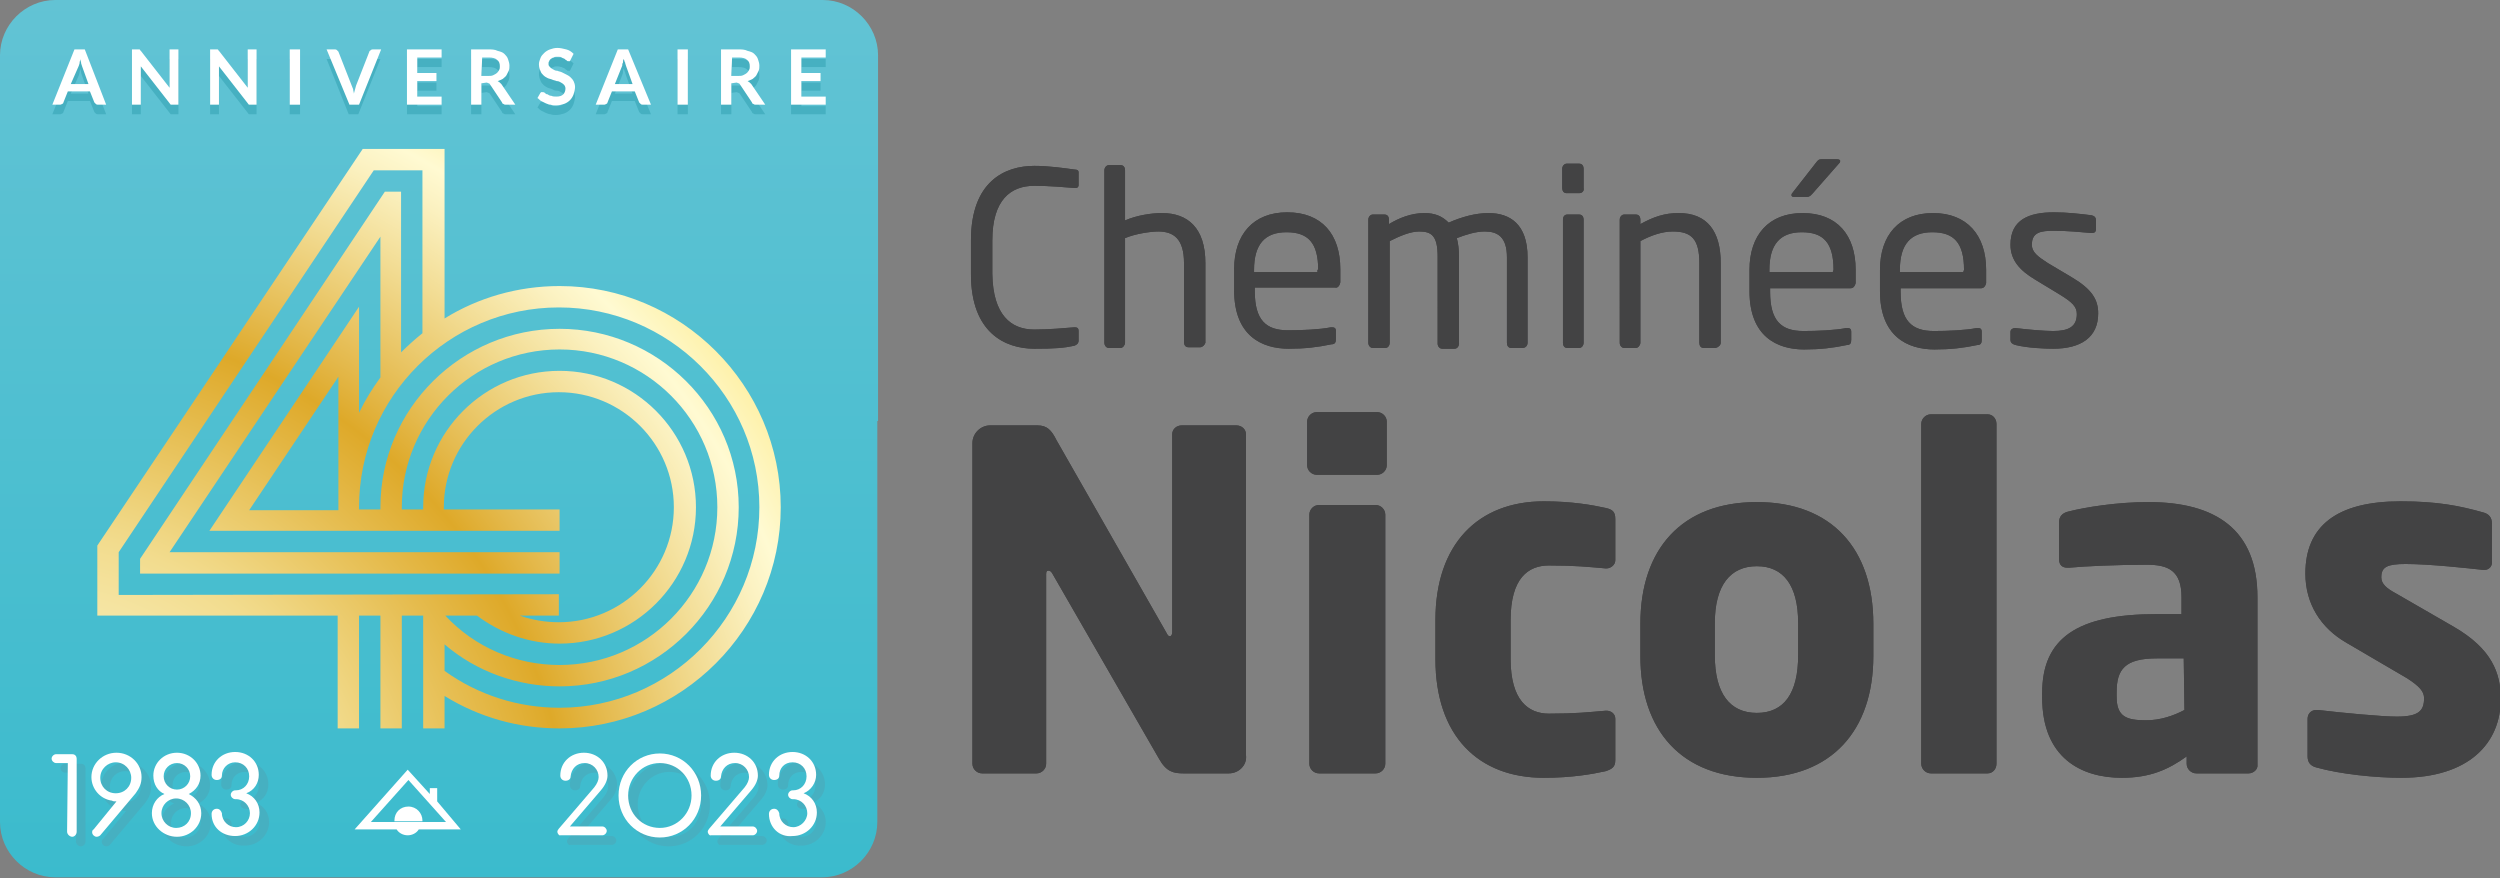 <?xml version="1.0" encoding="UTF-8"?>
<!-- Generator: Adobe Illustrator 27.2.0, SVG Export Plug-In . SVG Version: 6.00 Build 0)  -->
<svg xmlns="http://www.w3.org/2000/svg" xmlns:xlink="http://www.w3.org/1999/xlink" version="1.1" id="Calque_2_00000099624911004893694940000004710543855948695996_" x="0px" y="0px" viewBox="0 0 339.1 119.1" style="enable-background:new 0 0 339.1 119.1;" xml:space="preserve">
<rect x="0" y="0" width="339.1" height="119.1" fill="#808080" stroke="none"/>
<style type="text/css">
	.st0{fill:url(#SVGID_1_);}
	.st1{fill:#434344;}
	.st2{clip-path:url(#SVGID_00000058583270502798560190000005436955364647655581_);}
	.st3{clip-path:url(#SVGID_00000087411086608732051580000002398569979829299119_);}
	.st4{fill:#46B0C1;}
	.st5{fill:#FFFFFF;}
	.st6{fill:url(#SVGID_00000149345014537236740140000001410398449689591231_);}
</style>
<g id="Calque_1-2">
	<g>
		
			<linearGradient id="SVGID_1_" gradientUnits="userSpaceOnUse" x1="59.546" y1="0.436" x2="59.546" y2="119.525" gradientTransform="matrix(1 0 0 -1 0 119.525)">
			<stop offset="0" style="stop-color:#3BBBCD"></stop>
			<stop offset="1" style="stop-color:#62C3D4"></stop>
		</linearGradient>
		<path class="st0" d="M119.1,57.1V7.5c0-4.1-3.4-7.5-7.5-7.5H7.5C3.4,0,0,3.4,0,7.5v104c0,4.1,3.4,7.5,7.5,7.5h104    c4.1,0,7.5-3.4,7.5-7.5V57.1z"></path>
		<g>
			<path class="st1" d="M283.7,31.6h-0.1c-1.1-0.1-3.2-0.3-5-0.3s-3,0.2-3,1.9c0,1,0.8,1.6,2.2,2.5l3.2,1.9c2.7,1.6,3.6,3,3.6,4.9     c0,3.3-2.4,4.8-6.1,4.8c-1.2,0-3.5-0.1-5.1-0.5c-0.4-0.1-0.7-0.3-0.7-0.7v-1.1c0-0.3,0.3-0.5,0.6-0.5h0.1     c1.6,0.2,3.9,0.4,5.1,0.4c2.1,0,3.2-0.6,3.2-2.3c0-1-0.6-1.6-2.4-2.7l-3.3-2c-2-1.2-3.3-2.6-3.3-4.7c0-3.4,2.5-4.4,5.9-4.4     c1.8,0,3.5,0.2,5.1,0.4c0.4,0.1,0.6,0.3,0.6,0.7v1.1C284.3,31.5,284.1,31.6,283.7,31.6L283.7,31.6z M266.4,36.6     c0-3.7-1.4-5.1-4.3-5.1s-4.4,1.6-4.4,5.1v0.3h8.6L266.4,36.6L266.4,36.6z M268.7,39.1h-10.9v0.5c0,3.9,1.5,5.3,4.5,5.3     c1.9,0,4.3-0.1,5.8-0.4h0.2c0.3,0,0.5,0.1,0.5,0.5v1.1c0,0.4-0.1,0.7-0.6,0.7c-1.9,0.4-3.6,0.6-5.8,0.6c-3.7,0-7.4-1.8-7.4-7.9     v-2.9c0-4.7,2.6-7.7,7.2-7.7s7.2,3,7.2,7.7v1.8C269.3,38.8,269.1,39.1,268.7,39.1L268.7,39.1z M245.9,26.2     c-0.3,0.3-0.4,0.5-0.8,0.5h-1.8c-0.2,0-0.3-0.1-0.3-0.2c0-0.1,0-0.2,0.1-0.3l3.2-4.1c0.3-0.4,0.4-0.5,0.8-0.5h2.1     c0.2,0,0.4,0.1,0.4,0.2c0,0.1,0,0.2-0.1,0.3L245.9,26.2L245.9,26.2z M248.7,36.6c0-3.7-1.4-5.1-4.3-5.1c-2.9,0-4.4,1.6-4.4,5.1     v0.3h8.6L248.7,36.6L248.7,36.6z M251,39.1h-10.9v0.5c0,3.9,1.5,5.3,4.5,5.3c1.9,0,4.3-0.1,5.8-0.4h0.2c0.3,0,0.5,0.1,0.5,0.5     v1.1c0,0.4-0.1,0.7-0.6,0.7c-1.9,0.4-3.6,0.6-5.8,0.6c-3.7,0-7.4-1.8-7.4-7.9v-2.9c0-4.7,2.6-7.7,7.2-7.7c4.7,0,7.2,3,7.2,7.7     v1.8C251.6,38.8,251.4,39.1,251,39.1L251,39.1z M232.7,47.2h-1.6c-0.4,0-0.6-0.3-0.6-0.7V35.7c0-3.3-1.1-4.3-3.6-4.3     c-1.4,0-2.9,0.5-4.4,1.3v13.8c0,0.3-0.3,0.7-0.6,0.7h-1.6c-0.3,0-0.6-0.3-0.6-0.7V29.8c0-0.4,0.3-0.7,0.6-0.7h1.6     c0.4,0,0.6,0.3,0.6,0.7v0.6c1.8-1,3.3-1.5,5.2-1.5c3.9,0,5.7,2.5,5.7,6.8v10.8C233.4,46.8,233.1,47.1,232.7,47.2L232.7,47.2z      M212.6,29.1h1.6c0.4,0,0.6,0.3,0.6,0.7v16.7c0,0.4-0.3,0.7-0.6,0.7h-1.6c-0.4,0-0.6-0.3-0.6-0.7V29.8     C212,29.4,212.2,29.1,212.6,29.1z M214.2,26.2h-1.7c-0.4,0-0.6-0.3-0.6-0.7v-2.6c0-0.4,0.3-0.7,0.6-0.7h1.7     c0.4,0,0.6,0.3,0.6,0.7v2.6C214.9,25.9,214.6,26.2,214.2,26.2z M206.5,47.2H205c-0.4,0-0.6-0.3-0.6-0.7V34.9c0-2.8-1.3-3.5-3-3.5     c-1.2,0-2.5,0.4-3.8,0.9c0.2,0.7,0.3,1.6,0.3,2.6v11.7c0,0.3-0.2,0.7-0.6,0.7h-1.7c-0.3,0-0.6-0.3-0.6-0.7V34.8     c0-2.8-0.8-3.4-2.5-3.4c-1.2,0-2.6,0.6-4,1.3v13.8c0,0.3-0.2,0.7-0.6,0.7h-1.7c-0.3,0-0.6-0.3-0.6-0.7V29.8     c0-0.4,0.3-0.7,0.6-0.7h1.6c0.4,0,0.6,0.3,0.6,0.7v0.6c1.3-0.8,3-1.5,4.8-1.5c1.4,0,2.4,0.4,3.3,1.3c1.8-0.8,3.7-1.3,5.4-1.3     c2.9,0,5.3,1.5,5.3,6v11.6C207.2,46.9,206.9,47.2,206.5,47.2L206.5,47.2z M178.8,36.6c0-3.7-1.4-5.1-4.3-5.1     c-2.9,0-4.4,1.6-4.4,5.1v0.3h8.6V36.6z M181.1,39h-10.9v0.5c0,3.9,1.5,5.3,4.5,5.3c1.9,0,4.3-0.1,5.8-0.4h0.2     c0.3,0,0.5,0.1,0.5,0.5v1.1c0,0.4-0.1,0.7-0.6,0.7c-1.9,0.4-3.6,0.6-5.8,0.6c-3.7,0-7.4-1.8-7.4-7.9v-2.9c0-4.7,2.6-7.7,7.2-7.7     c4.7,0,7.2,3,7.2,7.7v1.8C181.7,38.8,181.4,39.1,181.1,39L181.1,39z M162.8,47.1h-1.6c-0.4,0-0.6-0.3-0.6-0.7V35.7     c0-3.3-1.4-4.3-3.5-4.3c-1,0-3.1,0.3-4.5,0.9v14.2c0,0.3-0.3,0.7-0.6,0.7h-1.6c-0.3,0-0.6-0.3-0.6-0.7V23.1     c0-0.4,0.3-0.7,0.6-0.7h1.6c0.4,0,0.6,0.3,0.6,0.7v6.8c1.6-0.7,3.6-1,5-1c3.5,0,5.9,2,5.9,6.8v10.8     C163.4,46.8,163.1,47.1,162.8,47.1L162.8,47.1z M140.3,44.7c1.9,0,4.2-0.2,5.4-0.3h0.1c0.4,0,0.5,0.2,0.5,0.5v1.3     c0,0.4-0.3,0.6-0.6,0.7c-1.4,0.3-2.6,0.4-5.4,0.4c-4,0-8.6-2.2-8.6-10.1v-4.6c0-8,4.6-10.1,8.6-10.1c2,0,4,0.3,5.5,0.5     c0.3,0,0.5,0.1,0.5,0.4v1.7c0,0.2-0.1,0.4-0.4,0.4h-0.1c-1.2-0.1-3.6-0.3-5.5-0.3c-3.2,0-5.7,1.9-5.7,7.4v4.6     C134.7,42.7,137.1,44.7,140.3,44.7L140.3,44.7z"></path>
			<g>
				<defs>
					<path id="SVGID_00000093171209737353219090000005773188252880177035_" d="M283.7,31.6h-0.1c-1.1-0.1-3.2-0.3-5-0.3       s-3,0.2-3,1.9c0,1,0.8,1.6,2.2,2.5l3.2,1.9c2.7,1.6,3.6,3,3.6,4.9c0,3.3-2.4,4.8-6.1,4.8c-1.2,0-3.5-0.1-5.1-0.5       c-0.4-0.1-0.7-0.3-0.7-0.7v-1.1c0-0.3,0.3-0.5,0.6-0.5h0.1c1.6,0.2,3.9,0.4,5.1,0.4c2.1,0,3.2-0.6,3.2-2.3c0-1-0.6-1.6-2.4-2.7       l-3.3-2c-2-1.2-3.3-2.6-3.3-4.7c0-3.4,2.5-4.4,5.9-4.4c1.8,0,3.5,0.2,5.1,0.4c0.4,0.1,0.6,0.3,0.6,0.7v1.1       C284.3,31.5,284.1,31.6,283.7,31.6L283.7,31.6z M266.4,36.6c0-3.7-1.4-5.1-4.3-5.1s-4.4,1.6-4.4,5.1v0.3h8.6L266.4,36.6       L266.4,36.6z M268.7,39.1h-10.9v0.5c0,3.9,1.5,5.3,4.5,5.3c1.9,0,4.3-0.1,5.8-0.4h0.2c0.3,0,0.5,0.1,0.5,0.5v1.1       c0,0.4-0.1,0.7-0.6,0.7c-1.9,0.4-3.6,0.6-5.8,0.6c-3.7,0-7.4-1.8-7.4-7.9v-2.9c0-4.7,2.6-7.7,7.2-7.7s7.2,3,7.2,7.7v1.8       C269.3,38.8,269.1,39.1,268.7,39.1L268.7,39.1z M245.9,26.2c-0.3,0.3-0.4,0.5-0.8,0.5h-1.8c-0.2,0-0.3-0.1-0.3-0.2       c0-0.1,0-0.2,0.1-0.3l3.2-4.1c0.3-0.4,0.4-0.5,0.8-0.5h2.1c0.2,0,0.4,0.1,0.4,0.2c0,0.1,0,0.2-0.1,0.3L245.9,26.2L245.9,26.2z        M248.7,36.6c0-3.7-1.4-5.1-4.3-5.1c-2.9,0-4.4,1.6-4.4,5.1v0.3h8.6L248.7,36.6L248.7,36.6z M251,39.1h-10.9v0.5       c0,3.9,1.5,5.3,4.5,5.3c1.9,0,4.3-0.1,5.8-0.4h0.2c0.3,0,0.5,0.1,0.5,0.5v1.1c0,0.4-0.1,0.7-0.6,0.7c-1.9,0.4-3.6,0.6-5.8,0.6       c-3.7,0-7.4-1.8-7.4-7.9v-2.9c0-4.7,2.6-7.7,7.2-7.7c4.7,0,7.2,3,7.2,7.7v1.8C251.6,38.8,251.4,39.1,251,39.1L251,39.1z        M232.7,47.2h-1.6c-0.4,0-0.6-0.3-0.6-0.7V35.7c0-3.3-1.1-4.3-3.6-4.3c-1.4,0-2.9,0.5-4.4,1.3v13.8c0,0.3-0.3,0.7-0.6,0.7h-1.6       c-0.3,0-0.6-0.3-0.6-0.7V29.8c0-0.4,0.3-0.7,0.6-0.7h1.6c0.4,0,0.6,0.3,0.6,0.7v0.6c1.8-1,3.3-1.5,5.2-1.5       c3.9,0,5.7,2.5,5.7,6.8v10.8C233.4,46.8,233.1,47.1,232.7,47.2L232.7,47.2z M212.6,29.1h1.6c0.4,0,0.6,0.3,0.6,0.7v16.7       c0,0.4-0.3,0.7-0.6,0.7h-1.6c-0.4,0-0.6-0.3-0.6-0.7V29.8C212,29.4,212.2,29.1,212.6,29.1z M214.2,26.2h-1.7       c-0.4,0-0.6-0.3-0.6-0.7v-2.6c0-0.4,0.3-0.7,0.6-0.7h1.7c0.4,0,0.6,0.3,0.6,0.7v2.6C214.9,25.9,214.6,26.2,214.2,26.2z        M206.5,47.2H205c-0.4,0-0.6-0.3-0.6-0.7V34.9c0-2.8-1.3-3.5-3-3.5c-1.2,0-2.5,0.4-3.8,0.9c0.2,0.7,0.3,1.6,0.3,2.6v11.7       c0,0.3-0.2,0.7-0.6,0.7h-1.7c-0.3,0-0.6-0.3-0.6-0.7V34.8c0-2.8-0.8-3.4-2.5-3.4c-1.2,0-2.6,0.6-4,1.3v13.8       c0,0.3-0.2,0.7-0.6,0.7h-1.7c-0.3,0-0.6-0.3-0.6-0.7V29.8c0-0.4,0.3-0.7,0.6-0.7h1.6c0.4,0,0.6,0.3,0.6,0.7v0.6       c1.3-0.8,3-1.5,4.8-1.5c1.4,0,2.4,0.4,3.3,1.3c1.8-0.8,3.7-1.3,5.4-1.3c2.9,0,5.3,1.5,5.3,6v11.6       C207.2,46.9,206.9,47.2,206.5,47.2L206.5,47.2z M178.8,36.6c0-3.7-1.4-5.1-4.3-5.1c-2.9,0-4.4,1.6-4.4,5.1v0.3h8.6V36.6z        M181.1,39h-10.9v0.5c0,3.9,1.5,5.3,4.5,5.3c1.9,0,4.3-0.1,5.8-0.4h0.2c0.3,0,0.5,0.1,0.5,0.5v1.1c0,0.4-0.1,0.7-0.6,0.7       c-1.9,0.4-3.6,0.6-5.8,0.6c-3.7,0-7.4-1.8-7.4-7.9v-2.9c0-4.7,2.6-7.7,7.2-7.7c4.7,0,7.2,3,7.2,7.7v1.8       C181.7,38.8,181.4,39.1,181.1,39L181.1,39z M162.8,47.1h-1.6c-0.4,0-0.6-0.3-0.6-0.7V35.7c0-3.3-1.4-4.3-3.5-4.3       c-1,0-3.1,0.3-4.5,0.9v14.2c0,0.3-0.3,0.7-0.6,0.7h-1.6c-0.3,0-0.6-0.3-0.6-0.7V23.1c0-0.4,0.3-0.7,0.6-0.7h1.6       c0.4,0,0.6,0.3,0.6,0.7v6.8c1.6-0.7,3.6-1,5-1c3.5,0,5.9,2,5.9,6.8v10.8C163.4,46.8,163.1,47.1,162.8,47.1L162.8,47.1z        M140.3,44.7c1.9,0,4.2-0.2,5.4-0.3h0.1c0.4,0,0.5,0.2,0.5,0.5v1.3c0,0.4-0.3,0.6-0.6,0.7c-1.4,0.3-2.6,0.4-5.4,0.4       c-4,0-8.6-2.2-8.6-10.1v-4.6c0-8,4.6-10.1,8.6-10.1c2,0,4,0.3,5.5,0.5c0.3,0,0.5,0.1,0.5,0.4v1.7c0,0.2-0.1,0.4-0.4,0.4h-0.1       c-1.2-0.1-3.6-0.3-5.5-0.3c-3.2,0-5.7,1.9-5.7,7.4v4.6C134.7,42.7,137.1,44.7,140.3,44.7L140.3,44.7z"></path>
				</defs>
				<clipPath id="SVGID_00000103266455292914448480000017410522859168822936_">
					<use xlink:href="#SVGID_00000093171209737353219090000005773188252880177035_" style="overflow:visible;"></use>
				</clipPath>
				<g style="clip-path:url(#SVGID_00000103266455292914448480000017410522859168822936_);">
					<rect x="-17.1" y="-21.4" class="st1" width="356.3" height="142.8"></rect>
				</g>
			</g>
		</g>
		<g>
			<path class="st1" d="M337,77.3h-0.2c-1.8-0.2-7.2-0.8-10.5-0.8c-2.5,0-3.3,0.4-3.3,1.8c0,0.9,0.7,1.5,2,2.2l7.8,4.5     c5.2,3,6.4,6.3,6.4,9.8c0,6-4.3,10.7-13.5,10.7c-3.5,0-8.3-0.5-11.5-1.4c-0.8-0.2-1.2-0.7-1.2-1.5v-5.1c0-0.6,0.4-1.2,1.2-1.2     h0.2c3.4,0.4,8.7,0.9,10.7,0.9c3,0,3.7-0.8,3.7-2.5c0-0.9-0.6-1.6-2.3-2.7l-8.2-4.8c-3.5-2-5.6-5.3-5.6-9.4     c0-6.4,4.2-9.8,12.9-9.8c5,0,8,0.6,11.2,1.5c0.8,0.2,1.2,0.7,1.2,1.5v5.1C338.1,76.8,337.6,77.3,337,77.3L337,77.3z M296.2,89.3     h-3.6c-4.4,0-5.5,1.5-5.5,4.6v0.6c0,2.7,1.3,3.2,4,3.2c1.9,0,3.7-0.6,5.2-1.4L296.2,89.3L296.2,89.3z M305,104.9h-7.1     c-0.7,0-1.3-0.6-1.3-1.3v-1c-2.5,1.8-5,2.9-8.8,2.9c-5.5,0-10.8-2.7-10.8-10.9V94c0-7.4,4.7-10.7,15.5-10.7h3.4v-2.3     c0-3.6-1.8-4.4-4.7-4.4c-4,0-8.5,0.2-10.5,0.4h-0.3c-0.6,0-1.1-0.3-1.1-1.1v-5.1c0-0.7,0.4-1.2,1.2-1.4c2.3-0.6,6.7-1.3,10.9-1.3     c9.1,0,14.8,3.7,14.8,12.9v22.7C306.3,104.3,305.7,104.9,305,104.9L305,104.9z M269.6,104.9h-7.7c-0.7,0-1.3-0.6-1.3-1.3V57.5     c0-0.7,0.6-1.3,1.3-1.3h7.7c0.7,0,1.2,0.6,1.2,1.3v46.1C270.8,104.3,270.3,104.9,269.6,104.9z M243.9,84.5c0-5.1-2-7.7-5.6-7.7     c-3.6,0-5.7,2.6-5.7,7.7v4.4c0,5.1,2,7.8,5.7,7.8c3.7,0,5.6-2.7,5.6-7.8V84.5z M238.3,105.5c-10.2,0-15.8-6.4-15.8-16.5v-4.4     c0-10.1,5.6-16.5,15.8-16.5c10.2,0,15.8,6.4,15.8,16.5V89C254.1,99,248.5,105.5,238.3,105.5z M210.1,96.8c3.6,0,5.4-0.2,7.7-0.4     h0.1c0.6,0,1.2,0.4,1.2,1.1v5.6c0,0.9-0.4,1.2-1.3,1.5c-1.8,0.4-4.6,0.9-8.4,0.9c-8.9,0-14.7-5.7-14.7-16.1v-5.3     c0-10.3,5.8-16.1,14.7-16.1c3.8,0,6.6,0.5,8.4,0.9c0.9,0.2,1.3,0.5,1.3,1.5v5.6c0,0.6-0.6,1.1-1.2,1.1h-0.1     c-2.3-0.2-4.1-0.4-7.7-0.4c-2.8,0-5.2,1.7-5.2,7.4v5.3C204.9,95,207.3,96.8,210.1,96.8z M178.9,68.5h7.7c0.7,0,1.3,0.6,1.3,1.3     v33.8c0,0.7-0.6,1.3-1.3,1.3h-7.7c-0.7,0-1.3-0.6-1.3-1.3V69.8C177.6,69.1,178.2,68.5,178.9,68.5z M186.8,64.4h-8.2     c-0.7,0-1.3-0.6-1.3-1.3v-5.9c0-0.7,0.6-1.3,1.3-1.3h8.2c0.7,0,1.3,0.6,1.3,1.3v5.9C188.1,63.8,187.5,64.4,186.8,64.4z      M166.7,104.9h-6.2c-1.3,0-2.3-0.2-3.3-2l-14.4-25c-0.2-0.4-0.4-0.5-0.6-0.5s-0.3,0.1-0.3,0.5v25.7c0,0.7-0.6,1.3-1.3,1.3h-7.4     c-0.7,0-1.3-0.6-1.3-1.3V60.1c0-1.3,1.1-2.4,2.4-2.4h6.4c1.3,0,1.9,0.6,2.6,2l14.9,26.1c0.2,0.4,0.3,0.5,0.5,0.5     c0.1,0,0.3-0.1,0.3-0.6V58.9c0-0.7,0.6-1.2,1.3-1.2h7.4c0.7,0,1.3,0.5,1.3,1.2v43.5C169.2,103.8,168,104.9,166.7,104.9     L166.7,104.9z"></path>
			<g>
				<defs>
					<path id="SVGID_00000183244625526134457940000016733933353217712780_" d="M337,77.3h-0.2c-1.8-0.2-7.2-0.8-10.5-0.8       c-2.5,0-3.3,0.4-3.3,1.8c0,0.9,0.7,1.5,2,2.2l7.8,4.5c5.2,3,6.4,6.3,6.4,9.8c0,6-4.3,10.7-13.5,10.7c-3.5,0-8.3-0.5-11.5-1.4       c-0.8-0.2-1.2-0.7-1.2-1.5v-5.1c0-0.6,0.4-1.2,1.2-1.2h0.2c3.4,0.4,8.7,0.9,10.7,0.9c3,0,3.7-0.8,3.7-2.5       c0-0.9-0.6-1.6-2.3-2.7l-8.2-4.8c-3.5-2-5.6-5.3-5.6-9.4c0-6.4,4.2-9.8,12.9-9.8c5,0,8,0.6,11.2,1.5c0.8,0.2,1.2,0.7,1.2,1.5       v5.1C338.1,76.8,337.6,77.3,337,77.3L337,77.3z M296.2,89.3h-3.6c-4.4,0-5.5,1.5-5.5,4.6v0.6c0,2.7,1.3,3.2,4,3.2       c1.9,0,3.7-0.6,5.2-1.4L296.2,89.3L296.2,89.3z M305,104.9h-7.1c-0.7,0-1.3-0.6-1.3-1.3v-1c-2.5,1.8-5,2.9-8.8,2.9       c-5.5,0-10.8-2.7-10.8-10.9V94c0-7.4,4.7-10.7,15.5-10.7h3.4v-2.3c0-3.6-1.8-4.4-4.7-4.4c-4,0-8.5,0.2-10.5,0.4h-0.3       c-0.6,0-1.1-0.3-1.1-1.1v-5.1c0-0.7,0.4-1.2,1.2-1.4c2.3-0.6,6.7-1.3,10.9-1.3c9.1,0,14.8,3.7,14.8,12.9v22.7       C306.3,104.3,305.7,104.9,305,104.9L305,104.9z M269.6,104.9h-7.7c-0.7,0-1.3-0.6-1.3-1.3V57.5c0-0.7,0.6-1.3,1.3-1.3h7.7       c0.7,0,1.2,0.6,1.2,1.3v46.1C270.8,104.3,270.3,104.9,269.6,104.9z M243.9,84.5c0-5.1-2-7.7-5.6-7.7c-3.6,0-5.7,2.6-5.7,7.7       v4.4c0,5.1,2,7.8,5.7,7.8c3.7,0,5.6-2.7,5.6-7.8V84.5z M238.3,105.5c-10.2,0-15.8-6.4-15.8-16.5v-4.4       c0-10.1,5.6-16.5,15.8-16.5c10.2,0,15.8,6.4,15.8,16.5V89C254.1,99,248.5,105.5,238.3,105.5z M210.1,96.8       c3.6,0,5.4-0.2,7.7-0.4h0.1c0.6,0,1.2,0.4,1.2,1.1v5.6c0,0.9-0.4,1.2-1.3,1.5c-1.8,0.4-4.6,0.9-8.4,0.9       c-8.9,0-14.7-5.7-14.7-16.1v-5.3c0-10.3,5.8-16.1,14.7-16.1c3.8,0,6.6,0.5,8.4,0.9c0.9,0.2,1.3,0.5,1.3,1.5v5.6       c0,0.6-0.6,1.1-1.2,1.1h-0.1c-2.3-0.2-4.1-0.4-7.7-0.4c-2.8,0-5.2,1.7-5.2,7.4v5.3C204.9,95,207.3,96.8,210.1,96.8z        M178.9,68.5h7.7c0.7,0,1.3,0.6,1.3,1.3v33.8c0,0.7-0.6,1.3-1.3,1.3h-7.7c-0.7,0-1.3-0.6-1.3-1.3V69.8       C177.6,69.1,178.2,68.5,178.9,68.5z M186.8,64.4h-8.2c-0.7,0-1.3-0.6-1.3-1.3v-5.9c0-0.7,0.6-1.3,1.3-1.3h8.2       c0.7,0,1.3,0.6,1.3,1.3v5.9C188.1,63.8,187.5,64.4,186.8,64.4z M166.7,104.9h-6.2c-1.3,0-2.3-0.2-3.3-2l-14.4-25       c-0.2-0.4-0.4-0.5-0.6-0.5s-0.3,0.1-0.3,0.5v25.7c0,0.7-0.6,1.3-1.3,1.3h-7.4c-0.7,0-1.3-0.6-1.3-1.3V60.1       c0-1.3,1.1-2.4,2.4-2.4h6.4c1.3,0,1.9,0.6,2.6,2l14.9,26.1c0.2,0.4,0.3,0.5,0.5,0.5c0.1,0,0.3-0.1,0.3-0.6V58.9       c0-0.7,0.6-1.2,1.3-1.2h7.4c0.7,0,1.3,0.5,1.3,1.2v43.5C169.2,103.8,168,104.9,166.7,104.9L166.7,104.9z"></path>
				</defs>
				<clipPath id="SVGID_00000119817556604613416760000010745520671501816713_">
					<use xlink:href="#SVGID_00000183244625526134457940000016733933353217712780_" style="overflow:visible;"></use>
				</clipPath>
				<g style="clip-path:url(#SVGID_00000119817556604613416760000010745520671501816713_);">
					<rect x="-17.1" y="-21.4" class="st1" width="356.3" height="142.8"></rect>
				</g>
			</g>
		</g>
		<g>
			<g>
				<g>
					<path class="st4" d="M76.9,114.1c0-0.1,0.1-0.3,0.2-0.4l4.8-5.6c0.4-0.5,0.6-1,0.6-1.4c0-1-0.8-1.9-1.9-1.9s-1.8,0.8-1.9,1.8       c0,0.4-0.3,0.6-0.7,0.6c-0.4,0-0.7-0.3-0.7-0.7c0-1.8,1.4-3.1,3.2-3.1s3.2,1.3,3.2,3.1c0,0.6-0.3,1.3-0.9,2l-4.2,4.9h4.4       c0.3,0,0.6,0.3,0.6,0.6c0,0.3-0.3,0.6-0.6,0.6h-5.7C77.2,114.7,76.9,114.4,76.9,114.1L76.9,114.1z"></path>
					<path class="st4" d="M85.1,109.1c0-3.2,2.5-5.7,5.6-5.7s5.6,2.5,5.6,5.7s-2.5,5.7-5.6,5.7S85.1,112.3,85.1,109.1z M95.1,109.1       c0-2.5-1.9-4.4-4.3-4.4c-2.4,0-4.3,2-4.3,4.4c0,2.5,1.9,4.4,4.3,4.4C93.2,113.6,95.1,111.6,95.1,109.1z"></path>
					<path class="st4" d="M97.3,114.1c0-0.1,0.1-0.3,0.2-0.4l4.8-5.6c0.4-0.5,0.6-1,0.6-1.4c0-1-0.8-1.9-1.9-1.9s-1.8,0.8-1.9,1.8       c0,0.4-0.3,0.6-0.7,0.6c-0.4,0-0.7-0.3-0.7-0.7c0-1.8,1.4-3.1,3.2-3.1s3.2,1.3,3.2,3.1c0,0.6-0.3,1.3-0.9,2l-4.2,4.9h4.4       c0.3,0,0.6,0.3,0.6,0.6c0,0.3-0.3,0.6-0.6,0.6h-5.7C97.6,114.7,97.3,114.4,97.3,114.1L97.3,114.1z"></path>
					<path class="st4" d="M105.5,111.7c0-0.4,0.3-0.7,0.7-0.7c0.4,0,0.6,0.3,0.7,0.6c0,1.1,0.9,1.9,1.9,1.9s1.9-0.9,1.9-1.9       s-0.8-1.9-1.9-1.9h-0.1c-0.3,0-0.6-0.3-0.6-0.6c0-0.3,0.3-0.6,0.6-0.6h0.1c1,0,1.8-0.8,1.8-1.9s-0.8-1.9-1.9-1.9       s-1.8,0.8-1.8,1.8c0,0.4-0.3,0.6-0.7,0.6c-0.4,0-0.7-0.3-0.7-0.7c0-1.8,1.4-3.1,3.2-3.1c1.8,0,3.2,1.3,3.2,3.1       c0,1.1-0.6,2.1-1.7,2.5c1.1,0.4,1.8,1.4,1.8,2.6c0,1.8-1.5,3.2-3.3,3.2C107,114.8,105.5,113.5,105.5,111.7L105.5,111.7z"></path>
				</g>
				<g>
					<path class="st5" d="M75.6,112.8c0-0.1,0.1-0.3,0.2-0.4l4.8-5.6c0.4-0.5,0.6-1,0.6-1.4c0-1-0.8-1.9-1.9-1.9s-1.8,0.8-1.9,1.8       c0,0.4-0.3,0.6-0.7,0.6c-0.4,0-0.7-0.3-0.7-0.7c0-1.8,1.4-3.1,3.2-3.1c1.8,0,3.2,1.3,3.2,3.1c0,0.6-0.3,1.3-0.9,2l-4.2,4.9h4.4       c0.3,0,0.6,0.3,0.6,0.6s-0.3,0.6-0.6,0.6h-5.7C75.9,113.4,75.6,113.1,75.6,112.8L75.6,112.8z"></path>
					<path class="st5" d="M83.9,107.9c0-3.2,2.5-5.7,5.6-5.7s5.6,2.5,5.6,5.7s-2.5,5.7-5.6,5.7S83.9,111.1,83.9,107.9z M93.8,107.9       c0-2.5-1.9-4.4-4.3-4.4c-2.4,0-4.3,2-4.3,4.4c0,2.5,1.9,4.4,4.3,4.4C91.9,112.3,93.8,110.3,93.8,107.9z"></path>
					<path class="st5" d="M96,112.8c0-0.1,0.1-0.3,0.2-0.4l4.8-5.6c0.4-0.5,0.6-1,0.6-1.4c0-1-0.8-1.9-1.9-1.9s-1.8,0.8-1.9,1.8       c0,0.4-0.3,0.6-0.7,0.6c-0.4,0-0.7-0.3-0.7-0.7c0-1.8,1.4-3.1,3.2-3.1s3.2,1.3,3.2,3.1c0,0.6-0.3,1.3-0.9,2l-4.2,4.9h4.4       c0.3,0,0.6,0.3,0.6,0.6s-0.3,0.6-0.6,0.6h-5.7C96.3,113.4,96,113.1,96,112.8L96,112.8z"></path>
					<path class="st5" d="M104.3,110.4c0-0.4,0.3-0.7,0.7-0.7s0.6,0.3,0.7,0.6c0,1.1,0.9,1.9,1.9,1.9s1.9-0.9,1.9-1.9       s-0.8-1.9-1.9-1.9h-0.1c-0.3,0-0.6-0.3-0.6-0.6c0-0.3,0.3-0.6,0.6-0.6h0.1c1,0,1.8-0.8,1.8-1.9s-0.8-1.9-1.9-1.9       s-1.8,0.8-1.8,1.8c0,0.4-0.3,0.6-0.7,0.6s-0.7-0.3-0.7-0.7c0-1.8,1.4-3.1,3.2-3.1c1.8,0,3.2,1.3,3.2,3.1c0,1.1-0.7,2.1-1.7,2.5       c1.1,0.4,1.8,1.4,1.8,2.6c0,1.8-1.5,3.2-3.3,3.2C105.7,113.6,104.3,112.2,104.3,110.4L104.3,110.4z"></path>
				</g>
			</g>
			<g>
				<g>
					<path class="st4" d="M10.4,104.8H8.8c-0.3,0-0.6-0.3-0.6-0.6s0.3-0.6,0.6-0.6h2.2c0.4,0,0.6,0.3,0.6,0.6v9.9       c0,0.4-0.3,0.7-0.6,0.7c-0.4,0-0.7-0.3-0.7-0.7L10.4,104.8L10.4,104.8z"></path>
					<path class="st4" d="M17.1,110c-0.3,0-0.5,0-0.6-0.1c-1.6-0.2-2.8-1.6-2.8-3.2c0-1.8,1.5-3.3,3.4-3.3s3.4,1.5,3.4,3.3       c0,0.9-0.3,1.5-0.8,2.2l-4.8,5.7c-0.1,0.1-0.3,0.2-0.5,0.2c-0.3,0-0.6-0.3-0.6-0.6c0-0.1,0-0.3,0.2-0.4L17.1,110L17.1,110z        M19.1,106.7c0-1.1-0.9-2.1-2.1-2.1s-2.1,0.9-2.1,2.1s0.9,2.1,2.1,2.1S19.1,107.9,19.1,106.7z"></path>
					<path class="st4" d="M21.9,111.6c0-1.2,0.7-2.2,1.7-2.6c-0.9-0.4-1.5-1.3-1.5-2.5c0-1.7,1.4-3.1,3.2-3.1s3.2,1.4,3.2,3.1       c0,1.1-0.6,2-1.6,2.5c1,0.5,1.7,1.4,1.7,2.6c0,1.8-1.5,3.2-3.3,3.2S21.9,113.4,21.9,111.6z M27.2,111.6c0-1.1-0.9-2-2-2       s-2,0.9-2,2s0.9,2,2,2S27.2,112.7,27.2,111.6z M27,106.5c0-1-0.8-1.8-1.8-1.8s-1.8,0.8-1.8,1.8c0,1,0.8,1.8,1.8,1.8       S27,107.5,27,106.5z"></path>
					<path class="st4" d="M30,111.7c0-0.4,0.3-0.7,0.7-0.7c0.4,0,0.6,0.3,0.7,0.6c0,1.1,0.9,1.9,1.9,1.9s1.9-0.9,1.9-1.9       s-0.8-1.9-1.9-1.9h-0.1c-0.3,0-0.6-0.3-0.6-0.6c0-0.3,0.3-0.6,0.6-0.6h0.1c1,0,1.8-0.8,1.8-1.9s-0.8-1.9-1.9-1.9       s-1.8,0.8-1.8,1.8c0,0.4-0.3,0.6-0.7,0.6c-0.4,0-0.7-0.3-0.7-0.7c0-1.8,1.4-3.1,3.2-3.1c1.8,0,3.2,1.3,3.2,3.1       c0,1.1-0.6,2.1-1.7,2.5c1.1,0.4,1.8,1.4,1.8,2.6c0,1.8-1.5,3.2-3.3,3.2C31.4,114.8,30,113.5,30,111.7L30,111.7z"></path>
				</g>
				<g>
					<path class="st5" d="M9.2,103.5H7.6c-0.3,0-0.6-0.3-0.6-0.6c0-0.3,0.3-0.6,0.6-0.6h2.2c0.4,0,0.6,0.3,0.6,0.6v9.9       c0,0.4-0.3,0.7-0.6,0.7s-0.7-0.3-0.7-0.7L9.2,103.5L9.2,103.5z"></path>
					<path class="st5" d="M15.8,108.7c-0.3,0-0.5,0-0.6-0.1c-1.6-0.2-2.8-1.6-2.8-3.2c0-1.8,1.5-3.3,3.4-3.3s3.4,1.5,3.4,3.3       c0,0.9-0.3,1.5-0.8,2.2l-4.8,5.7c-0.1,0.1-0.3,0.2-0.5,0.2c-0.3,0-0.6-0.3-0.6-0.6c0-0.1,0-0.3,0.2-0.4L15.8,108.7L15.8,108.7z        M17.8,105.5c0-1.1-0.9-2.1-2.1-2.1c-1.1,0-2.1,0.9-2.1,2.1s0.9,2.1,2.1,2.1C16.9,107.6,17.8,106.7,17.8,105.5z"></path>
					<path class="st5" d="M20.6,110.3c0-1.2,0.7-2.2,1.7-2.6c-0.9-0.4-1.5-1.3-1.5-2.5c0-1.7,1.4-3.1,3.2-3.1s3.2,1.4,3.2,3.1       c0,1.1-0.6,2-1.6,2.5c1,0.5,1.7,1.4,1.7,2.6c0,1.8-1.5,3.2-3.3,3.2S20.6,112.1,20.6,110.3z M25.9,110.3c0-1.1-0.9-2-2-2       s-2,0.9-2,2s0.9,2,2,2S25.9,111.5,25.9,110.3z M25.8,105.3c0-1-0.8-1.8-1.8-1.8s-1.8,0.8-1.8,1.8s0.8,1.8,1.8,1.8       S25.8,106.3,25.8,105.3z"></path>
					<path class="st5" d="M28.7,110.4c0-0.4,0.3-0.7,0.7-0.7c0.4,0,0.6,0.3,0.7,0.6c0,1.1,0.9,1.9,1.9,1.9c1.1,0,1.9-0.9,1.9-1.9       s-0.8-1.9-1.9-1.9h-0.1c-0.3,0-0.6-0.3-0.6-0.6c0-0.3,0.3-0.6,0.6-0.6H32c1,0,1.8-0.8,1.8-1.9s-0.8-1.9-1.9-1.9       c-1,0-1.8,0.8-1.8,1.8c0,0.4-0.3,0.6-0.7,0.6s-0.7-0.3-0.7-0.7c0-1.8,1.4-3.1,3.2-3.1s3.2,1.3,3.2,3.1c0,1.1-0.6,2.1-1.7,2.5       c1.1,0.4,1.8,1.4,1.8,2.6c0,1.8-1.5,3.2-3.3,3.2S28.7,112.2,28.7,110.4L28.7,110.4z"></path>
				</g>
			</g>
			<g>
				<path class="st5" d="M59.3,108.7v-1.8h-1v0.8l-3-3.3l-7.2,8.1h5.7c0.3,0.5,0.9,0.8,1.5,0.8s1.2-0.3,1.5-0.8h5.7L59.3,108.7      L59.3,108.7z M53.5,111.5h-3.2l5.1-5.7l5.1,5.7C60.5,111.5,53.5,111.5,53.5,111.5z"></path>
				<path class="st5" d="M57.3,111.4c0-0.1,0-0.1,0-0.1c0-1-0.8-1.9-1.9-1.9s-1.9,0.8-1.9,1.9c0,0.1,0,0.1,0,0.1H57.3L57.3,111.4z"></path>
			</g>
		</g>
		<g>
			<path class="st4" d="M14.4,15.5h-1.1c-0.1,0-0.2,0-0.3-0.1c-0.1-0.1-0.1-0.1-0.2-0.2l-0.6-1.5H9.2l-0.6,1.5     c0,0.1-0.1,0.2-0.2,0.2c-0.1,0.1-0.2,0.1-0.3,0.1H7.1l3-7.5h1.4L14.4,15.5L14.4,15.5z M9.6,12.7H12l-0.9-2.5     c0-0.1-0.1-0.2-0.1-0.4c0-0.1-0.1-0.3-0.1-0.5c0,0.2-0.1,0.3-0.1,0.5c0,0.1-0.1,0.3-0.1,0.4L9.6,12.7L9.6,12.7z"></path>
			<path class="st4" d="M18.8,8c0,0,0.1,0,0.1,0c0,0,0.1,0,0.1,0.1c0,0,0.1,0.1,0.1,0.1l3.9,5c0-0.1,0-0.2,0-0.4c0-0.1,0-0.2,0-0.3     V8h1.2v7.5h-0.7c-0.1,0-0.2,0-0.3,0c-0.1,0-0.1-0.1-0.2-0.2l-3.9-5c0,0.1,0,0.2,0,0.3c0,0.1,0,0.2,0,0.3v4.6h-1.2V8h0.7     C18.7,8,18.8,8,18.8,8L18.8,8z"></path>
			<path class="st4" d="M29.4,8c0,0,0.1,0,0.1,0c0,0,0.1,0,0.1,0.1c0,0,0.1,0.1,0.1,0.1l3.9,5c0-0.1,0-0.2,0-0.4c0-0.1,0-0.2,0-0.3     V8h1.2v7.5h-0.7c-0.1,0-0.2,0-0.3,0c-0.1,0-0.1-0.1-0.2-0.2l-3.9-5c0,0.1,0,0.2,0,0.3c0,0.1,0,0.2,0,0.3v4.6h-1.2V8h0.7     C29.3,8,29.3,8,29.4,8L29.4,8z"></path>
			<path class="st4" d="M40.7,15.5h-1.4V8h1.4V15.5z"></path>
			<path class="st4" d="M44.3,8h1.1c0.1,0,0.2,0,0.3,0.1c0.1,0.1,0.1,0.1,0.2,0.2l1.8,4.6c0.1,0.2,0.1,0.3,0.2,0.5     c0,0.2,0.1,0.4,0.1,0.6c0.1-0.4,0.2-0.7,0.3-1.1l1.8-4.6c0-0.1,0.1-0.1,0.2-0.2C50.3,8,50.4,8,50.5,8h1.1l-3,7.5h-1.3L44.3,8     L44.3,8z"></path>
			<path class="st4" d="M59.9,8v1.1h-3.3v2.1h2.6v1.1h-2.6v2.1h3.3v1.1h-4.7V8H59.9z"></path>
			<path class="st4" d="M65.3,12.6v2.9h-1.4V8h2.3c0.5,0,0.9,0,1.3,0.2c0.4,0.1,0.7,0.2,0.9,0.4c0.2,0.2,0.4,0.4,0.5,0.7     c0.1,0.3,0.2,0.6,0.2,0.9c0,0.2,0,0.5-0.1,0.7c-0.1,0.2-0.2,0.4-0.3,0.6c-0.1,0.2-0.3,0.3-0.5,0.5c-0.2,0.1-0.4,0.2-0.7,0.3     c0.2,0.1,0.3,0.2,0.5,0.4l1.9,2.8h-1.3c-0.1,0-0.2,0-0.3-0.1c-0.1,0-0.2-0.1-0.2-0.2l-1.6-2.4c-0.1-0.1-0.1-0.2-0.2-0.2     s-0.2-0.1-0.3-0.1L65.3,12.6L65.3,12.6z M65.3,11.6h0.9c0.3,0,0.5,0,0.7-0.1c0.2-0.1,0.4-0.2,0.5-0.3c0.1-0.1,0.2-0.2,0.3-0.4     c0.1-0.2,0.1-0.3,0.1-0.5c0-0.4-0.1-0.7-0.4-0.9c-0.2-0.2-0.6-0.3-1.1-0.3h-0.9L65.3,11.6L65.3,11.6z"></path>
			<path class="st4" d="M77.4,9.4c0,0.1-0.1,0.1-0.1,0.2c0,0-0.1,0-0.2,0c-0.1,0-0.2,0-0.2-0.1c-0.1,0-0.2-0.1-0.3-0.2     c-0.1-0.1-0.3-0.1-0.4-0.2c-0.2,0-0.3-0.1-0.6-0.1c-0.2,0-0.4,0-0.5,0.1c-0.1,0-0.3,0.1-0.4,0.2c-0.1,0.1-0.2,0.2-0.2,0.3     c-0.1,0.1-0.1,0.2-0.1,0.4c0,0.2,0.1,0.3,0.2,0.4s0.2,0.2,0.4,0.3c0.2,0.1,0.3,0.2,0.6,0.2c0.2,0.1,0.4,0.1,0.6,0.2     c0.2,0.1,0.4,0.2,0.6,0.3s0.4,0.2,0.6,0.4c0.2,0.2,0.3,0.3,0.4,0.5c0.1,0.2,0.2,0.5,0.2,0.8c0,0.3-0.1,0.7-0.2,1     c-0.1,0.3-0.3,0.6-0.5,0.8c-0.2,0.2-0.5,0.4-0.8,0.5s-0.7,0.2-1.1,0.2c-0.2,0-0.5,0-0.7-0.1c-0.2,0-0.5-0.1-0.7-0.2     c-0.2-0.1-0.4-0.2-0.6-0.3s-0.3-0.3-0.5-0.4l0.4-0.7c0,0,0.1-0.1,0.1-0.1c0.1,0,0.1,0,0.2,0c0.1,0,0.2,0,0.3,0.1     c0.1,0.1,0.2,0.1,0.4,0.2c0.1,0.1,0.3,0.2,0.5,0.2c0.2,0.1,0.4,0.1,0.7,0.1c0.4,0,0.7-0.1,0.9-0.3c0.2-0.2,0.3-0.5,0.3-0.8     c0-0.2-0.1-0.4-0.2-0.5c-0.1-0.1-0.2-0.2-0.4-0.3c-0.2-0.1-0.3-0.2-0.6-0.2s-0.4-0.1-0.6-0.2c-0.2-0.1-0.4-0.1-0.6-0.2     c-0.2-0.1-0.4-0.2-0.6-0.4c-0.2-0.2-0.3-0.3-0.4-0.6c-0.1-0.2-0.2-0.5-0.2-0.9c0-0.3,0.1-0.5,0.2-0.8c0.1-0.3,0.3-0.5,0.5-0.7     c0.2-0.2,0.5-0.4,0.8-0.5s0.6-0.2,1-0.2c0.4,0,0.8,0.1,1.2,0.2c0.4,0.1,0.7,0.3,1,0.6L77.4,9.4L77.4,9.4z"></path>
			<path class="st4" d="M88.3,15.5h-1.1c-0.1,0-0.2,0-0.3-0.1c-0.1-0.1-0.1-0.1-0.2-0.2l-0.6-1.5H83l-0.6,1.5c0,0.1-0.1,0.2-0.2,0.2     c-0.1,0.1-0.2,0.1-0.3,0.1h-1.1l3-7.5h1.4L88.3,15.5L88.3,15.5z M83.4,12.7h2.4l-0.9-2.5c0-0.1-0.1-0.2-0.1-0.4     c-0.1-0.1-0.1-0.3-0.2-0.5c-0.1,0.2-0.1,0.3-0.1,0.5c0,0.2-0.1,0.3-0.1,0.4L83.4,12.7L83.4,12.7z"></path>
			<path class="st4" d="M93.3,15.5h-1.4V8h1.4V15.5z"></path>
			<path class="st4" d="M99.2,12.6v2.9h-1.4V8h2.3c0.5,0,0.9,0,1.3,0.2c0.4,0.1,0.7,0.2,0.9,0.4c0.2,0.2,0.4,0.4,0.5,0.7     s0.2,0.6,0.2,0.9c0,0.2,0,0.5-0.1,0.7c-0.1,0.2-0.2,0.4-0.3,0.6c-0.1,0.2-0.3,0.3-0.5,0.5c-0.2,0.1-0.4,0.2-0.7,0.3     c0.2,0.1,0.3,0.2,0.5,0.4l1.9,2.8h-1.3c-0.1,0-0.2,0-0.3-0.1c-0.1,0-0.2-0.1-0.2-0.2l-1.6-2.4c-0.1-0.1-0.1-0.2-0.2-0.2     c-0.1,0-0.2-0.1-0.3-0.1L99.2,12.6L99.2,12.6z M99.2,11.6h0.9c0.3,0,0.5,0,0.7-0.1c0.2-0.1,0.4-0.2,0.5-0.3     c0.1-0.1,0.2-0.2,0.3-0.4s0.1-0.3,0.1-0.5c0-0.4-0.1-0.7-0.4-0.9c-0.2-0.2-0.6-0.3-1.1-0.3h-0.9L99.2,11.6L99.2,11.6z"></path>
			<path class="st4" d="M112,8v1.1h-3.3v2.1h2.6v1.1h-2.6v2.1h3.3v1.1h-4.7V8H112L112,8z"></path>
		</g>
		<g>
			<path class="st5" d="M14.4,14.2h-1.1c-0.1,0-0.2,0-0.3-0.1c-0.1-0.1-0.1-0.1-0.2-0.2l-0.6-1.5H9.2l-0.6,1.5     c0,0.1-0.1,0.2-0.2,0.2c-0.1,0.1-0.2,0.1-0.3,0.1H7.1l3-7.5h1.4L14.4,14.2L14.4,14.2z M9.6,11.4H12l-0.9-2.5     c0-0.1-0.1-0.2-0.1-0.4c0-0.1-0.1-0.3-0.1-0.5c0,0.2-0.1,0.3-0.1,0.5c0,0.2-0.1,0.3-0.1,0.4L9.6,11.4L9.6,11.4z"></path>
			<path class="st5" d="M18.8,6.7c0,0,0.1,0,0.1,0c0,0,0.1,0,0.1,0.1c0,0,0.1,0.1,0.1,0.1l3.9,5c0-0.1,0-0.2,0-0.4     c0-0.1,0-0.2,0-0.3V6.7h1.2v7.5h-0.7c-0.1,0-0.2,0-0.3,0c-0.1,0-0.1-0.1-0.2-0.2l-3.9-5c0,0.1,0,0.2,0,0.3c0,0.1,0,0.2,0,0.3v4.6     h-1.2V6.7h0.7C18.7,6.7,18.8,6.7,18.8,6.7L18.8,6.7z"></path>
			<path class="st5" d="M29.4,6.7c0,0,0.1,0,0.1,0c0,0,0.1,0,0.1,0.1c0,0,0.1,0.1,0.1,0.1l3.9,5c0-0.1,0-0.2,0-0.4     c0-0.1,0-0.2,0-0.3V6.7h1.2v7.5h-0.7c-0.1,0-0.2,0-0.3,0c-0.1,0-0.1-0.1-0.2-0.2l-3.9-5c0,0.1,0,0.2,0,0.3c0,0.1,0,0.2,0,0.3v4.6     h-1.2V6.7h0.7C29.3,6.7,29.3,6.7,29.4,6.7L29.4,6.7z"></path>
			<path class="st5" d="M40.7,14.2h-1.4V6.7h1.4V14.2z"></path>
			<path class="st5" d="M44.3,6.7h1.1c0.1,0,0.2,0,0.3,0.1s0.1,0.1,0.2,0.2l1.8,4.6c0.1,0.2,0.1,0.3,0.2,0.5c0,0.2,0.1,0.4,0.1,0.6     c0.1-0.4,0.2-0.7,0.3-1.1L50.1,7c0-0.1,0.1-0.1,0.2-0.2s0.2-0.1,0.3-0.1h1.1l-3,7.5h-1.3L44.3,6.7L44.3,6.7z"></path>
			<path class="st5" d="M59.9,6.7v1.1h-3.3v2.1h2.6V11h-2.6v2.1h3.3v1.1h-4.7V6.7H59.9z"></path>
			<path class="st5" d="M65.3,11.3v2.9h-1.4V6.7h2.3c0.5,0,0.9,0,1.3,0.2c0.4,0.1,0.7,0.2,0.9,0.4s0.4,0.4,0.5,0.7     c0.1,0.3,0.2,0.6,0.2,0.9c0,0.2,0,0.5-0.1,0.7c-0.1,0.2-0.2,0.4-0.3,0.6c-0.1,0.2-0.3,0.3-0.5,0.5c-0.2,0.1-0.4,0.2-0.7,0.3     c0.2,0.1,0.3,0.2,0.5,0.4l1.9,2.8h-1.3c-0.1,0-0.2,0-0.3-0.1c-0.1,0-0.2-0.1-0.2-0.2l-1.6-2.4c-0.1-0.1-0.1-0.2-0.2-0.2     s-0.2-0.1-0.3-0.1L65.3,11.3L65.3,11.3z M65.3,10.3h0.9c0.3,0,0.5,0,0.7-0.1c0.2-0.1,0.4-0.2,0.5-0.3c0.1-0.1,0.2-0.2,0.3-0.4     c0.1-0.2,0.1-0.3,0.1-0.5c0-0.4-0.1-0.7-0.4-0.9c-0.2-0.2-0.6-0.3-1.1-0.3h-0.9L65.3,10.3L65.3,10.3z"></path>
			<path class="st5" d="M77.4,8.1c0,0.1-0.1,0.1-0.1,0.2c-0.1,0-0.1,0-0.2,0c-0.1,0-0.2,0-0.2-0.1c-0.1,0-0.2-0.1-0.3-0.2     c-0.1-0.1-0.3-0.1-0.4-0.2c-0.1-0.1-0.3-0.1-0.6-0.1c-0.2,0-0.4,0-0.5,0.1c-0.1,0-0.3,0.1-0.4,0.2c-0.1,0.1-0.2,0.2-0.2,0.3     c-0.1,0.1-0.1,0.2-0.1,0.4c0,0.2,0.1,0.3,0.2,0.4s0.2,0.2,0.4,0.3c0.2,0.1,0.3,0.2,0.6,0.2c0.2,0.1,0.4,0.1,0.6,0.2     c0.2,0.1,0.4,0.2,0.6,0.3s0.4,0.2,0.6,0.4c0.2,0.2,0.3,0.3,0.4,0.5c0.1,0.2,0.2,0.5,0.2,0.8c0,0.3-0.1,0.7-0.2,1     c-0.1,0.3-0.3,0.6-0.5,0.8c-0.2,0.2-0.5,0.4-0.8,0.5s-0.7,0.2-1.1,0.2c-0.2,0-0.5,0-0.7-0.1c-0.2,0-0.5-0.1-0.7-0.2     c-0.2-0.1-0.4-0.2-0.6-0.3c-0.2-0.1-0.3-0.3-0.5-0.4l0.4-0.7c0,0,0.1-0.1,0.1-0.1c0.1,0,0.1,0,0.2,0c0.1,0,0.2,0,0.3,0.1     c0.1,0.1,0.2,0.2,0.4,0.2c0.1,0.1,0.3,0.2,0.5,0.2c0.2,0.1,0.4,0.1,0.7,0.1c0.4,0,0.7-0.1,0.9-0.3c0.2-0.2,0.3-0.5,0.3-0.8     c0-0.2-0.1-0.4-0.2-0.5c-0.1-0.1-0.2-0.2-0.4-0.3c-0.2-0.1-0.3-0.2-0.6-0.2c-0.2-0.1-0.4-0.1-0.6-0.2c-0.2-0.1-0.4-0.1-0.6-0.2     c-0.2-0.1-0.4-0.2-0.6-0.4c-0.2-0.2-0.3-0.3-0.4-0.6c-0.1-0.2-0.2-0.5-0.2-0.9c0-0.3,0.1-0.5,0.2-0.8c0.1-0.3,0.3-0.5,0.5-0.7     c0.2-0.2,0.5-0.4,0.8-0.5c0.3-0.1,0.6-0.2,1-0.2c0.4,0,0.8,0.1,1.2,0.2c0.4,0.1,0.7,0.3,1,0.6L77.4,8.1L77.4,8.1z"></path>
			<path class="st5" d="M88.3,14.2h-1.1c-0.1,0-0.2,0-0.3-0.1c-0.1-0.1-0.1-0.1-0.2-0.2l-0.6-1.5H83l-0.6,1.5c0,0.1-0.1,0.2-0.2,0.2     c-0.1,0.1-0.2,0.1-0.3,0.1h-1.1l3-7.5h1.4L88.3,14.2L88.3,14.2z M83.4,11.4h2.4l-0.9-2.5c0-0.1-0.1-0.2-0.1-0.4     c-0.1-0.1-0.1-0.3-0.2-0.5c-0.1,0.2-0.1,0.3-0.1,0.5c-0.1,0.1-0.1,0.3-0.1,0.4L83.4,11.4L83.4,11.4z"></path>
			<path class="st5" d="M93.3,14.2h-1.4V6.7h1.4V14.2z"></path>
			<path class="st5" d="M99.2,11.3v2.9h-1.4V6.7h2.3c0.5,0,0.9,0,1.3,0.2c0.4,0.1,0.7,0.2,0.9,0.4c0.2,0.2,0.4,0.4,0.5,0.7     c0.1,0.3,0.2,0.6,0.2,0.9c0,0.2,0,0.5-0.1,0.7c-0.1,0.2-0.2,0.4-0.3,0.6c-0.1,0.2-0.3,0.3-0.5,0.5c-0.2,0.1-0.4,0.2-0.7,0.3     c0.2,0.1,0.3,0.2,0.5,0.4l1.9,2.8h-1.3c-0.1,0-0.2,0-0.3-0.1c-0.1,0-0.2-0.1-0.2-0.2l-1.6-2.4c-0.1-0.1-0.1-0.2-0.2-0.2     s-0.2-0.1-0.3-0.1L99.2,11.3L99.2,11.3z M99.2,10.3h0.9c0.3,0,0.5,0,0.7-0.1c0.2-0.1,0.4-0.2,0.5-0.3c0.1-0.1,0.2-0.2,0.3-0.4     s0.1-0.3,0.1-0.5c0-0.4-0.1-0.7-0.4-0.9c-0.2-0.2-0.6-0.3-1.1-0.3h-0.9L99.2,10.3L99.2,10.3z"></path>
			<path class="st5" d="M112,6.7v1.1h-3.3v2.1h2.6V11h-2.6v2.1h3.3v1.1h-4.7V6.7H112L112,6.7z"></path>
		</g>
		
			<radialGradient id="SVGID_00000143609163304928449920000010020014570371416704_" cx="3.191" cy="2.026" r="161.679" gradientTransform="matrix(1 0 0 -1 0 119.525)" gradientUnits="userSpaceOnUse">
			<stop offset="0" style="stop-color:#FFFAD2"></stop>
			<stop offset="6.000000e-02" style="stop-color:#FDF7CC"></stop>
			<stop offset="0.14" style="stop-color:#FAF0BC"></stop>
			<stop offset="0.23" style="stop-color:#F5E4A1"></stop>
			<stop offset="0.28" style="stop-color:#F2DC8E"></stop>
			<stop offset="0.3" style="stop-color:#F0D784"></stop>
			<stop offset="0.46" style="stop-color:#DEA929"></stop>
			<stop offset="0.5" style="stop-color:#E4B94C"></stop>
			<stop offset="0.59" style="stop-color:#F2DC93"></stop>
			<stop offset="0.65" style="stop-color:#FBF1C0"></stop>
			<stop offset="0.68" style="stop-color:#FFFAD2"></stop>
			<stop offset="0.7" style="stop-color:#FEF6C1"></stop>
			<stop offset="0.78" style="stop-color:#FDE77D"></stop>
			<stop offset="0.85" style="stop-color:#FDDA47"></stop>
			<stop offset="0.91" style="stop-color:#FCD220"></stop>
			<stop offset="0.96" style="stop-color:#FCCC08"></stop>
			<stop offset="0.99" style="stop-color:#FCCB00"></stop>
		</radialGradient>
		<path style="fill:url(#SVGID_00000143609163304928449920000010020014570371416704_);" d="M75.9,38.8c-5.7,0-11.1,1.6-15.6,4.4v-23    H49.2L13.2,74v9.5h32.6v15.3h2.9V83.5h2.9v15.3h2.9V83.5h2.9v15.3h2.9v-4.4c4.7,2.9,10,4.4,15.6,4.4c16.5,0,30-13.5,30-30    S92.4,38.8,75.9,38.8L75.9,38.8z M16.1,80.7v-5.8l34.6-51.8h6.6v22.1c-1,0.8-2,1.7-2.9,2.6V26h-2.2L19,75.8v2h56.9v-2.9H23    l28.6-42.8v19.1c-1.1,1.5-2.1,3.1-2.9,4.8V41.6L28.4,72h47.5v-2.9H60.2v-0.3c0-8.6,7-15.6,15.6-15.6s15.6,7,15.6,15.6    s-7,15.6-15.6,15.6c-1.8,0-3.6-0.3-5.3-0.9h5.3v-2.9L16.1,80.7L16.1,80.7z M45.8,69.2H33.8l12.1-18.1V69.2z M64.7,83.5    c3.2,2.4,7.1,3.8,11.2,3.8c10.2,0,18.5-8.3,18.5-18.5s-8.3-18.5-18.5-18.5s-18.5,8.3-18.5,18.5v0.3h-2.9v-0.3    c0-11.8,9.6-21.4,21.4-21.4S97.3,57,97.3,68.8s-9.6,21.4-21.4,21.4c-5.9,0-11.5-2.4-15.5-6.7H64.7z M75.9,96c-5.6,0-11-1.7-15.6-5    v-3.6c4.3,3.7,9.9,5.7,15.6,5.7c13.4,0,24.3-10.9,24.3-24.3S89.2,44.6,75.9,44.6S51.6,55.4,51.6,68.8v0.3h-2.9v-0.3    c0-15,12.2-27.1,27.1-27.1S103,53.8,103,68.8S90.8,96,75.9,96z"></path>
	</g>
</g>
</svg>
